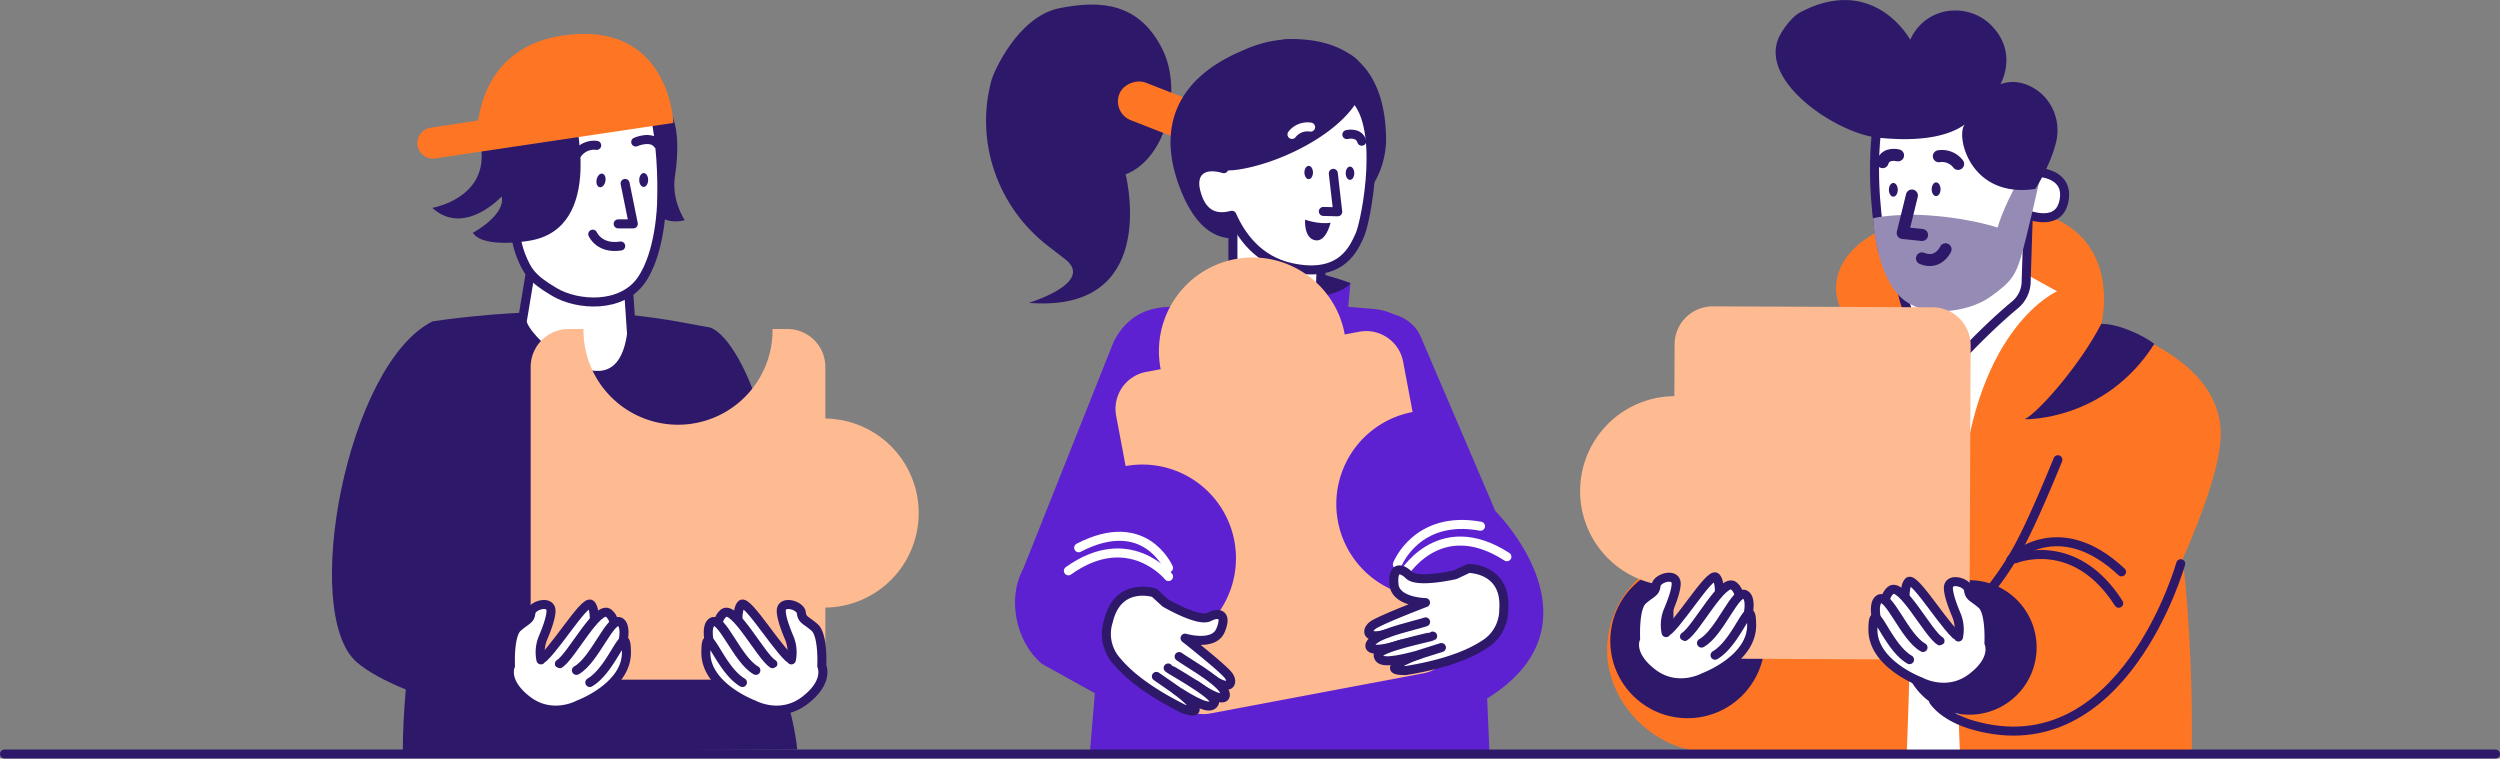 <svg xmlns="http://www.w3.org/2000/svg" viewBox="0 0 1662.57 504.46"><rect x="0" y="0" width="1662.57" height="504.46" fill="#808080" stroke="none"/><defs><style>.cls-1{fill:#2e186a;}.cls-2,.cls-6{fill:#fff;}.cls-11,.cls-2,.cls-3{stroke:#2e186a;}.cls-11,.cls-2,.cls-3,.cls-8,.cls-9{stroke-linecap:round;stroke-linejoin:round;}.cls-2,.cls-3,.cls-8,.cls-9{stroke-width:6px;}.cls-11,.cls-3,.cls-8,.cls-9{fill:none;}.cls-4{fill:#fe7624;}.cls-5{fill:#feba91;}.cls-7{fill:#5d21d1;}.cls-8{stroke:#fff;}.cls-9{stroke:#fffdfd;}.cls-10{fill:#968bb4;}.cls-11{stroke-width:8px;}</style></defs><g id="Layer_2" data-name="Layer 2"><g id="solid"><g id="team_at_work" data-name="team at work"><g id="cap_man" data-name="cap man"><path id="shirt" class="cls-1" d="M530.15,498.46c-3.13-36.55-28.61-89.06-34.31-139.39,38.4-35.93-3.11-140.57-26-141.7-23.08-4.24-43.08-8.48-80-9.77-45.59-1.59-86.83,3.89-102.1,6.09-57.07,28.25-88.12,194-50.51,226.69,7.12,6.19,18.59,12.39,32.64,18.17-1.2,14-2,28-2,41Z"/><path id="neck" class="cls-2" d="M347.37,213.29l8.25-49.64,62,23.27L420,222.2C411.62,283.8,345.55,224.21,347.37,213.29Z"/><g id="head"><path id="hair_back" data-name="hair back" class="cls-1" d="M433.55,70.31S386,100.11,409,128.25c0,0,10.25,11.76,18.74,9.46,0,0-6.2-10,1-15.12,0,0,2.15,29.89,26.64,23.85,0,0-9-13.25-6.53-29.1C453.9,84.26,446.3,64.38,433.55,70.31Z"/><path id="face" class="cls-2" d="M335.06,117.42S326,59.07,385,49c5.5-.94,43.22-6.59,50.09,24.69,4.59,20.9,5.46,43.58,4.9,61.2,0,.1-.57,33.27-13.68,51.7s-42.16,16.71-57.52,7.63-18.17-13.81-22.47-24.58-11.21-52.12-11.21-52.12Z"/><polyline id="nose" class="cls-3" points="415.71 121.98 421.17 148.88 411.1 148.88"/><ellipse id="eye_II" data-name="eye II" class="cls-1" cx="428.07" cy="119.71" rx="4.6" ry="2.97" transform="translate(304.18 546.58) rotate(-89.44)"/><ellipse id="eye" class="cls-1" cx="399.66" cy="119.97" rx="4.6" ry="2.97" transform="translate(203.47 488.26) rotate(-78.66)"/><path id="brow_II" data-name="brow II" class="cls-3" d="M384.07,102.13a13.6,13.6,0,0,1,12.74-5.45"/><path id="brow" class="cls-3" d="M422.77,94.43S433,89.84,437.5,96"/><path id="hair_front" data-name="hair front" class="cls-1" d="M381.36,73.93s22.3,78.18-29.7,86.22c0,0-30.29,5.35-37.21-5.35,0,0,21.95-11.66,19.19-24.19,0,0-24.68,27.06-46.16,7.64,0,0,35.85-6,32.67-38.24C317.87,76.88,373.37,55.17,381.36,73.93Z"/><path id="cap" class="cls-4" d="M286.32,84.94,318,80.15c3.28-21.33,15.7-51.87,59.42-56.94,68.31-7.94,70.35,58.54,70.35,58.54l-158.34,23.6a10.32,10.32,0,1,1-3.09-20.41Z"/><path id="mouth" class="cls-3" d="M394.2,155.73s4.32,10.12,18.59,7.87"/></g><path id="puzzle" class="cls-5" d="M548.89,278.34V244.06a25.27,25.27,0,0,0-25.27-25.27h-9.86a62.87,62.87,0,1,1-125.73,0h-9.86a25.28,25.28,0,0,0-25.27,25.27v182.7A25.27,25.27,0,0,0,378.17,452H523.62a25.27,25.27,0,0,0,25.27-25.27V404.07a62.87,62.87,0,0,0,0-125.73Z"/><g id="handII"><path class="cls-6" d="M531.62,443.46c-.14-.43-22.08-26-22.82-25.46S478,432,477.34,433.05s-1.81,7.09,1.22,12.73,6.36,18.5,19.95,19.51S531.62,443.46,531.62,443.46Z"/><path class="cls-2" d="M491.5,423.9S488.94,406.23,493,402s27,35,34.89,37.72"/><path class="cls-2" d="M479.32,427s-5.46-12.9,1.77-19.14,25.06,29.06,32.89,33.63"/><path class="cls-2" d="M476.08,441.81s-9.24-23.11-2.8-28,16.88,25.08,29.4,32"/><path class="cls-2" d="M526.26,438.84h0A25,25,0,0,0,524.79,424c-2.27-5.35-5-12.63-5.24-17.28-.45-8.1,12.8-4.3,13.35.73s3.07,4.74,8.87,9.86,4.74,25.54,4.74,25.54,5.1,10.47-11.34,23-34,2.78-34,2.78S469.4,456.89,469.41,434s8.43,10.48,24.33,19.87"/></g><g id="hand"><path class="cls-6" d="M354.37,443.46c.15-.43,22.08-26,22.82-25.46s30.8,14,31.46,15.05,1.82,7.09-1.22,12.73-6.36,18.5-19.95,19.51S354.37,443.46,354.37,443.46Z"/><path class="cls-2" d="M394.5,423.9S397.05,406.23,393,402s-27,35-34.89,37.72"/><path class="cls-2" d="M406.67,427s5.47-12.9-1.77-19.14S379.84,436.91,372,441.48"/><path class="cls-2" d="M409.91,441.81s9.24-23.11,2.81-28-16.89,25.08-29.4,32"/><path class="cls-2" d="M359.73,438.84h0A25.08,25.08,0,0,1,361.2,424c2.27-5.35,5-12.63,5.24-17.28.45-8.1-12.79-4.3-13.35.73s-3.07,4.74-8.87,9.86-4.74,25.54-4.74,25.54-5.1,10.47,11.34,23,34,2.78,34,2.78S416.6,456.89,416.59,434s-8.44,10.48-24.34,19.87"/></g></g><g id="woman"><g id="body"><path id="shape" class="cls-1" d="M884.87,213.53,818.05,203l-7.18-22.7c12.47-7.94,54.52-4.16,87.26,7.93l-13.26,25.35"/><path id="shape-2" data-name="shape" class="cls-7" d="M994.45,339.88,944.73,223.67c-3.19-7.2-9.89-12.53-18-14.68a39.68,39.68,0,0,0-13.28-3.53l-16.86-1.41,1.51-15.87s-2.35,5.71-20.9,9.19c-25.08,4.71-66.36-17.12-66.36-17.12v24.6l-25.57-.73c-11-.32-32.35-1.19-44.71,23.29L680.45,378.33c-10.65,19.49-5.14,48.34,12.56,63.2L728.11,461l-3.26,39,265.63-.91L989,464.48C1069.69,414.37,994.45,339.88,994.45,339.88Z"/><g id="lines"><path class="cls-8" d="M777.1,383.43s-26.36-32.6-66.6-3.81"/><path class="cls-8" d="M777.1,377.7c-.43-.87-16-36.17-59.75-13.43"/><path class="cls-8" d="M932.27,383.43s24-42.76,69.86-13.19"/><path class="cls-8" d="M929.28,375.32s12.82-33.13,55.3-25.38"/></g></g><g id="head-2" data-name="head"><polygon id="neck-2" data-name="neck" class="cls-2" points="819.93 202.09 819.93 134.93 878.89 170.46 877.51 206.54 819.93 202.09"/><g id="head-3" data-name="head"><path id="face-2" data-name="face" class="cls-2" d="M898,62.93c-24-16.62-45.64-22.71-79.5,20.69l-4.63,28.57c-14.23-4.29-21.73,2.65-18.63,15.06,3.33,13.37,11.08,19.38,24,15.9h0c6.17,14,17.85,30.11,39.56,34.81,34,7.37,41.85-13.67,45.64-21.94S922,79.56,898,62.93Z"/><g id="face-3" data-name="face"><polyline id="nose-2" data-name="nose" class="cls-3" points="886.68 115.27 889.62 140.85 880.06 140.61"/><ellipse id="eye_II-2" data-name="eye II" class="cls-1" cx="897.79" cy="115.2" rx="2.85" ry="4.41"/><ellipse id="eye-2" data-name="eye" class="cls-1" cx="870.32" cy="114.72" rx="2.85" ry="4.41"/><path id="brow-2" data-name="brow" class="cls-3" d="M895.7,89.51s7.92-2.06,9.9,4.41"/><path id="mouth-2" data-name="mouth" class="cls-1" d="M867.91,146.09s9.17,3.33,16.93,2c0,0-2.91,13.27-10.39,11.66S867.91,146.09,867.91,146.09Z"/></g><g id="hair"><path class="cls-1" d="M772.79,32.25C757.54,2.4,733-.21,704.68,5.42s-44.13,43.7-45.12,47.23c-11.55,41.17,3.74,85.18,37.7,111.16,3.77,2.87,7.54,5.79,11.15,8.61,20,15.63-24.25,29-24.25,29,84.69,6.79,66.22-78,64.42-85.48C775.68,105.59,787,60,772.79,32.25Z"/><rect class="cls-4" x="767.93" y="37.21" width="26.87" height="79.52" rx="13.44" transform="translate(425.86 777.02) rotate(-68.7)"/><path id="hair-2" data-name="hair" class="cls-1" d="M921.79,92.12c-.3-20.78-5.29-39-17.84-51a24,24,0,0,0-7.06-5.57c-10.24-6.63-24.14-10.18-42.58-9.52a3,3,0,0,0-1.13.3,76.72,76.72,0,0,0-8.6,1.28,31.84,31.84,0,0,0-4.6,1.08,90.12,90.12,0,0,0-14.81,5.44C783.81,51.92,767.53,84,786,128.31c9.54,22.84,21.92,30.19,33.89,30.21V144.69c-1-2.2-2.71-1.35-2.71-1.35-12.88,3.48-18.64-2.72-22-16.09-1.62-6.46-.35-11.43,3.23-14.11l.28-.21c.14-.1.29-.19.44-.28l.29-.18.49-.26.29-.13a5.38,5.38,0,0,1,.55-.24l.27-.1c.2-.07.41-.15.62-.21l.19,0a14.6,14.6,0,0,1,3.58-.55h.09q.45,0,.93,0h.18c.31,0,.63,0,.94,0h.21l1,.1.15,0a31.5,31.5,0,0,1,4.91,1.08h0c1.1.33.29.85,1.48,1.32l3-.21c1,0,2.08-.1,3.18-.23,26.11-3.14,66.67-21.82,81.12-45.82,10.2,12.36,11.31,36.73,9.44,57.26A58,58,0,0,0,921.79,92.12Z"/></g><path id="brow-3" data-name="brow" class="cls-9" d="M859.21,89.4a13.07,13.07,0,0,1,12.38-4.87"/></g></g><path id="puzzle-2" data-name="puzzle" class="cls-5" d="M939.43,274l-6.29-33.38a25,25,0,0,0-29.24-20l-9.6,1.81a62.29,62.29,0,1,0-122.42,23.08l-9.6,1.81a25,25,0,0,0-20,29.24l6.29,33.38a62.29,62.29,0,0,1,23.08,122.42l4.17,22.09a25,25,0,0,0,29.24,20l141.62-26.7a25,25,0,0,0,20-29.24l-4.16-22.1A62.28,62.28,0,1,1,939.43,274Z"/><g id="handII-2" data-name="handII"><path class="cls-2" d="M805.28,451.06c13.51,9.59,15.27,2.32,11.31-2.33-5-5.81-28.49-24.34-28.49-24.34s18.87,5.62,23.49-5-.43-12.71-7.54-9.1-29.2-9.41-29.2-9.41l-7.24-6.65s-24.3-7.82-30.55,19.06a27.12,27.12,0,0,0,5.26,25.95c2.89,3.27,12.9,16.3,44.63,32.15,0,0,14.88,5.53,3.74-5.22a86.68,86.68,0,0,0-8.79-7.38"/><path class="cls-2" d="M784.16,436.62c4.73,3.51,24.49,14.61,29.21,21.69s-1.19,9.44-18.08-2.77"/><path class="cls-2" d="M776.85,444.22c.52.86,32.93,18.4,30.83,23-1.73,3.76-6.35,4-24.27-7.4l-14.39-10"/></g><g id="hand-2" data-name="hand"><path class="cls-2" d="M923.59,421.06c-15.75,5.12-15.26-2.34-10.1-5.6C920,411.39,948,400.74,948,400.74s-19.69-.28-20.92-11.83,4.21-12,9.92-6.44,30.68-.25,30.68-.25l8.9-4.19s25.52-.22,23.46,27.3a27.14,27.14,0,0,1-12.77,23.21c-3.73,2.26-17.17,11.7-52.19,17.35,0,0-15.86.84-2-6.1a86.4,86.4,0,0,1,10.6-4.41"/><path class="cls-2" d="M948.06,413.58c-5.56,1.94-27.74,6.63-34.35,12s-1.68,9.36,18.08,2.76"/><path class="cls-2" d="M952.77,423c-.76.66-36.92,7.73-36.29,12.74.52,4.1,4.88,5.66,25.37.18l16.74-5.29"/></g></g><g id="developer"><g id="body-2" data-name="body"><path id="hoodie" class="cls-4" d="M1476.83,289c.26-54.62-79.4-73.4-79.4-73.4,6-27.14,3.25-94.16-110.28-73.66-58.15,10.06-74.6,40.59-62.24,65.34-22.62,11.22-79.08,92.15-79.08,92.15l1.06,69.56a65.52,65.52,0,0,0-13.09-1.38,64.74,64.74,0,0,0-65,64.45c-.15,35.75,31.74,67.73,67.49,67.88a58.39,58.39,0,0,0,12.59-1.31l0,1.32,308.67-.8s1.46-61.86-5.91-127.52C1464.56,342,1476.74,308.86,1476.83,289Z"/><path id="t-shirt" class="cls-6" d="M1347.4,182.32,1368,193.73s-53.59,23.14-63.27,130c-6.29,69.43-1.29,177.72-1.29,177.72l-35.42-.55s9.55-214.71-5.89-249.65,1.59-37.14,9.39-44.4S1347.4,182.32,1347.4,182.32Z"/><circle id="welt_II" data-name="welt II" class="cls-1" cx="1122.26" cy="426.26" r="51.37"/><circle id="welt" class="cls-1" cx="1309.68" cy="430.57" r="44.73"/><path id="shadow_II" data-name="shadow II" class="cls-1" d="M1346.37,278.8c8.9-4.05,37.22-36.44,51-63.41,11.5-.17,28.12,7.7,35.33,13.29C1400,280.37,1346.32,278.88,1346.37,278.8Z"/><g id="lines-2" data-name="lines"><path class="cls-3" d="M1340.14,371.63s39.49-16.5,68.86,29.55"/><path class="cls-3" d="M1337.3,372.18s31.13-31.58,73.58,8.13"/><path class="cls-3" d="M1450.24,374.88s-38.11,136-138.08,107.37c0,0-17.76-4.43-26.24-16"/><path class="cls-3" d="M1326.1,389A192.58,192.58,0,0,0,1346,356.91c9.84-19.63,22.55-51.17,22.55-51.17"/></g><path id="neck-3" data-name="neck" class="cls-2" d="M1349,139l-1.53,47.39a20.56,20.56,0,0,1-7.44,16.36c-9.18,7.64-26,22.71-47.13,46.56,0,0-26.36-28.07-30.81-71.9Z"/></g><g id="head-4" data-name="head"><path id="ear" class="cls-2" d="M1355.43,114.62s21,.5,17.12,19.23-26.93,7.79-26.93,7.79l3.21-26.64Z"/><path id="face-4" data-name="face" class="cls-2" d="M1296,55.26c-5.52-.48-43.34-3-47.61,28.52s0,66.4,3.47,82.33,75.88,8.87,80,7.47,9-6.19,9-6.19L1351,119S1355.3,60.44,1296,55.26Z"/><path id="beard" class="cls-10" d="M1344,118.53c-3.55,3.46-13.14,23.47-15.5,32.81,0,0-23.48-8-57.16-8.58,0,0-18.37.29-25.7,2.41,0,0,1.44,33.11,16.26,50.31s46.32,12.54,61.14,2.3,17.27-15.15,20.74-26.16,12.67-52.07,12.67-52.07Z"/><path id="hair-3" data-name="hair" class="cls-1" d="M1353.56,125.65s9.9-15.19,13.77-31c3.63-14.87-3.22-30.5-17-37.22-11.5-5.64-20.07-1.3-20.07-1.3s12.32-20.78-6-39.26A33.43,33.43,0,0,0,1299.8,7a32.21,32.21,0,0,0-29.43,19.49s-23.82-44.21-73.14-18.32c-5,2.61-10.6,9.93-13.3,14.86-16.38,29.88,37,65.59,64.91,68.51,30.61,3.22,48.55-1.78,58.45-9.23C1299.93,86.65,1308,132.5,1353.56,125.65Z"/><path id="mouth-3" data-name="mouth" class="cls-11" d="M1293.84,165.77s-4.76,10.56-15.68,6.06"/><polyline id="nose-3" data-name="nose" class="cls-11" points="1271.48 130.02 1265.34 154.93 1278.23 156.28"/><ellipse id="eye_II-3" data-name="eye II" class="cls-1" cx="1259.05" cy="126.23" rx="4.57" ry="2.95" transform="translate(1127.4 1384.72) rotate(-89.75)"/><ellipse id="eye-3" data-name="eye" class="cls-1" cx="1287.5" cy="125.85" rx="4.57" ry="2.95" transform="translate(1156.1 1412.79) rotate(-89.75)"/><path id="brow_II-2" data-name="brow II" class="cls-11" d="M1302.19,109a13.54,13.54,0,0,0-12.8-5.1"/><path id="brow-4" data-name="brow" class="cls-11" d="M1262.26,103.31s-8.18-2.17-10.26,4.52"/></g><path id="puzzle-3" data-name="puzzle" class="cls-5" d="M1285.27,204.36l-146.12-.63a25.39,25.39,0,0,0-25.5,25.28l-.15,34.44a63.16,63.16,0,0,0-.54,126.31l-.1,22.79A25.38,25.38,0,0,0,1138.14,438l146.12.63a25.38,25.38,0,0,0,25.49-25.27l.79-183.54A25.38,25.38,0,0,0,1285.27,204.36Z"/><g id="hand-3" data-name="hand"><path class="cls-6" d="M1102.6,425.32c.14-.44,22.08-26.06,22.82-25.46s30.79,14,31.45,15.05,1.82,7.08-1.21,12.72-6.36,18.51-20,19.52S1102.6,425.32,1102.6,425.32Z"/><path class="cls-2" d="M1142.72,405.75s2.56-17.66-1.52-21.85-27,35-34.89,37.72"/><path class="cls-2" d="M1154.89,408.85s5.47-12.91-1.76-19.15-25.06,29.06-32.89,33.63"/><path class="cls-2" d="M1158.14,423.67s9.24-23.11,2.8-28-16.88,25.09-29.4,32"/><path class="cls-2" d="M1108,420.7h0a25,25,0,0,1,1.47-14.84c2.27-5.36,5-12.63,5.24-17.29.45-8.1-12.8-4.29-13.35.73s-3.07,4.75-8.88,9.86-4.73,25.54-4.73,25.54-5.1,10.47,11.34,23,34,2.78,34,2.78,31.81-11.73,31.8-34.62-8.43,10.48-24.33,19.88"/></g><g id="handII-3" data-name="handII"><path class="cls-6" d="M1307.8,428.25c-.14-.44-22.07-26.06-22.82-25.46s-30.79,14-31.45,15-1.82,7.08,1.21,12.72,6.37,18.51,20,19.52S1307.8,428.25,1307.8,428.25Z"/><path class="cls-2" d="M1267.68,408.68s-2.56-17.66,1.52-21.85,27,35,34.89,37.72"/><path class="cls-2" d="M1255.51,411.78s-5.47-12.91,1.77-19.15,25,29.06,32.89,33.63"/><path class="cls-2" d="M1252.26,426.6s-9.24-23.11-2.8-28,16.89,25.08,29.4,32"/><path class="cls-2" d="M1302.44,423.63h0a25,25,0,0,0-1.47-14.84c-2.26-5.36-5-12.63-5.24-17.28-.45-8.11,12.8-4.3,13.36.72s3.06,4.75,8.87,9.87,4.73,25.54,4.73,25.54,5.1,10.47-11.34,23-34,2.79-34,2.79-31.81-11.74-31.8-34.63,8.43,10.48,24.33,19.88"/></g></g><line id="line" class="cls-2" x1="3" y1="501.46" x2="1659.57" y2="501.46"/></g></g></g></svg>